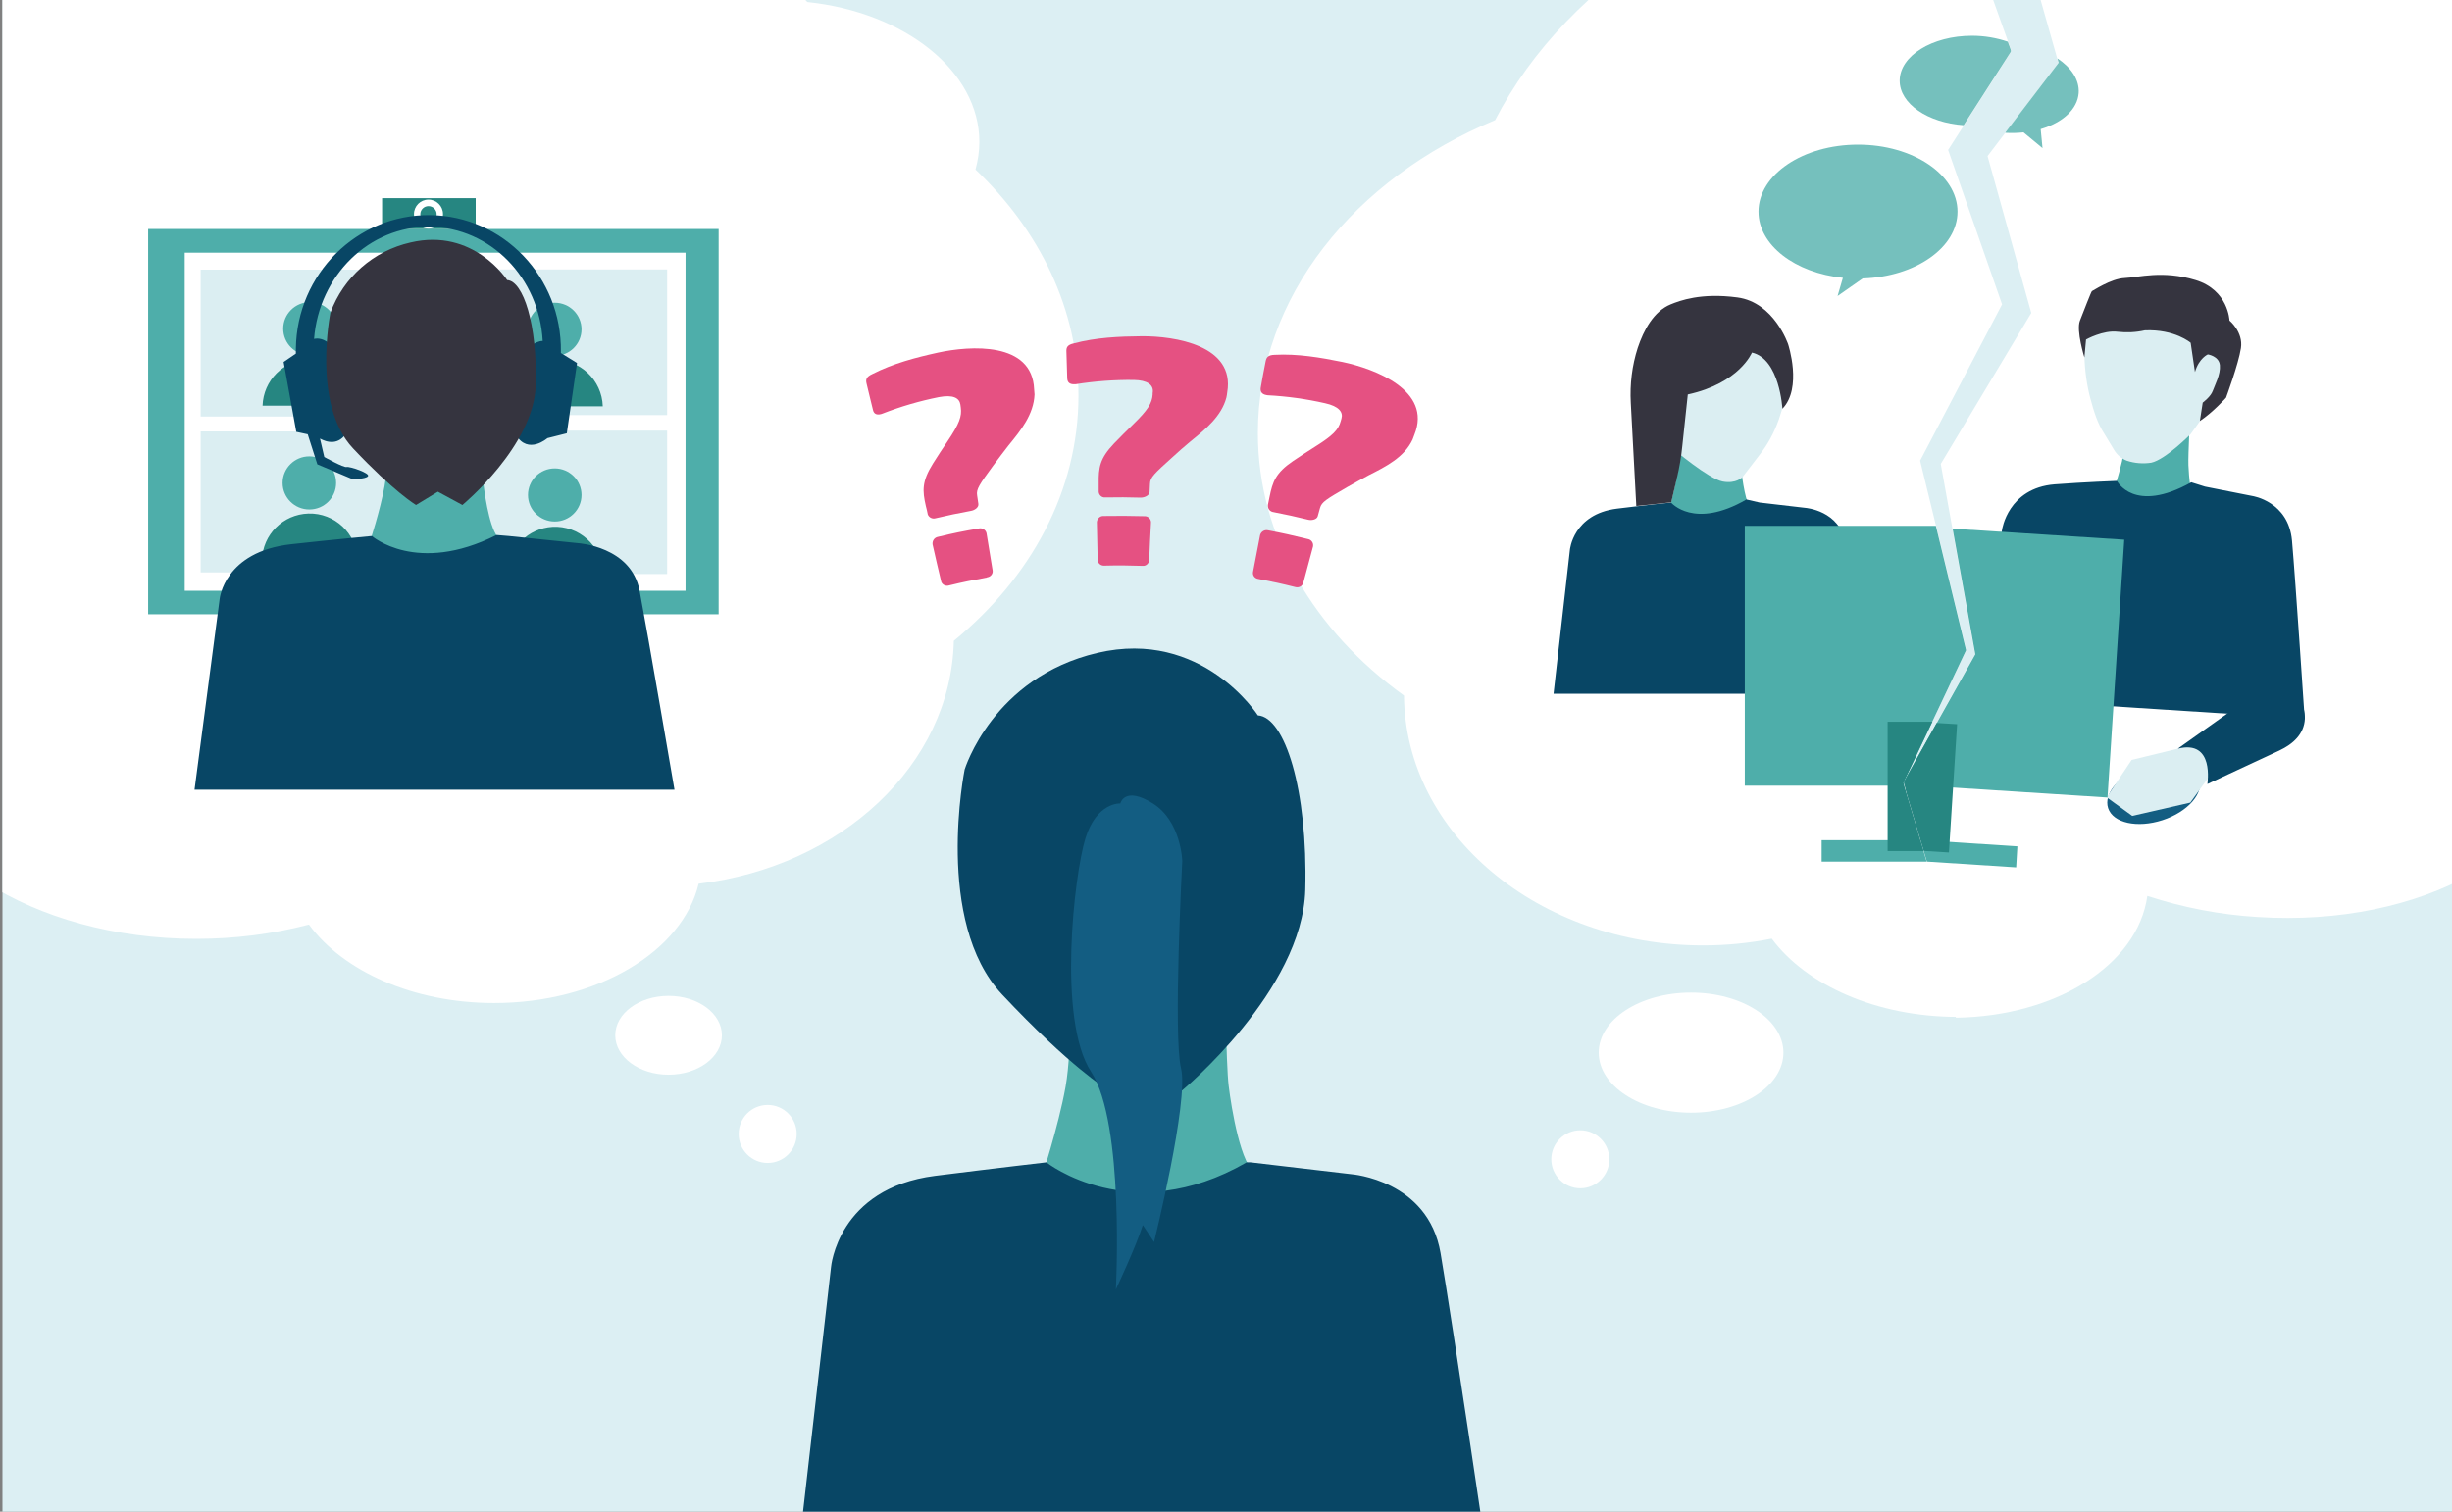 <?xml version="1.0" encoding="utf-8"?>
<!-- Generator: Adobe Illustrator 25.2.1, SVG Export Plug-In . SVG Version: 6.00 Build 0)  -->
<!DOCTYPE svg PUBLIC "-//W3C//DTD SVG 1.1//EN" "http://www.w3.org/Graphics/SVG/1.1/DTD/svg11.dtd">
<svg version="1.1" id="Layer_1" xmlns:x="http://ns.adobe.com/Extensibility/1.0/" xmlns:i="http://ns.adobe.com/AdobeIllustrator/10.0/" xmlns:graph="http://ns.adobe.com/Graphs/1.0/"
	 xmlns="http://www.w3.org/2000/svg" xmlns:xlink="http://www.w3.org/1999/xlink" x="0px" y="0px" viewBox="0 0 1200 740"
	 style="enable-background:new 0 0 1200 740;" xml:space="preserve">
<rect x="0" y="0" width="1200" height="740" fill="#808080" stroke="none"/>
<style type="text/css">
	.st0{clip-path:url(#SVGID_2_);}
	.st1{fill:#DCEFF3;}
	.st2{fill:#FFFFFF;}
	.st3{fill:#4EAEAA;}
	.st4{fill:#DBEEF2;}
	.st5{fill:#268681;}
	.st6{fill:#084665;}
	.st7{fill:#35343F;}
	.st8{clip-path:url(#SVGID_4_);}
	.st9{clip-path:url(#SVGID_6_);}
	.st10{clip-path:url(#SVGID_8_);}
	.st11{fill:#135D82;}
	.st12{opacity:0.78;}
	.st13{clip-path:url(#SVGID_10_);}
	.st14{clip-path:url(#SVGID_12_);}
	.st15{clip-path:url(#SVGID_14_);}
	.st16{clip-path:url(#SVGID_16_);}
	.st17{clip-path:url(#SVGID_18_);}
	.st18{clip-path:url(#SVGID_20_);}
	.st19{fill:#E55182;}
</style>
<g>
	<defs>
		<rect id="SVGID_1_" x="1.2" width="1199.2" height="743"/>
	</defs>
	<clipPath id="SVGID_2_">
		<use xlink:href="#SVGID_1_"  style="overflow:visible;"/>
	</clipPath>
	<g class="st0">
		<g id="Background">
			<rect x="1.2" class="st1" width="1200" height="743"/>
		</g>
		<g id="thinkingClouds">
			<ellipse class="st2" cx="827.6" cy="515.3" rx="45.2" ry="29.4"/>
			<circle class="st2" cx="773.4" cy="567.5" r="14.2"/>
			<ellipse class="st2" cx="327.2" cy="506.8" rx="26.1" ry="19.3"/>
			<circle class="st2" cx="375.7" cy="555.1" r="14.2"/>
			<path class="st2" d="M527.8,193.6c0-42.1-18.9-80.7-50.4-110.6c1.2-4.4,1.9-8.9,1.9-13.5c0-34.7-36.5-63.5-84.2-68.5
				c-51.5-56.4-138.2-93.5-236.6-93.5C0.5-92.5-127.6,3.1-127.6,121c0,73,49.2,137.5,124.2,176c-28.3,17.2-46,41.5-46,68.6
				c0,51.9,65.1,94,145.5,94c18.6,0,37.1-2.3,55.1-7c16.7,22.8,51,38.4,90.6,38.4c50.5,0,92.3-25.3,100.1-58.4
				c69.7-8.3,123.5-58.2,124.9-118.9C504.5,282.8,527.8,240.4,527.8,193.6z"/>
		</g>
		<g id="RemoteOnboarding">
			<rect x="72.5" y="112.1" class="st3" width="279.2" height="188.6"/>
			<rect x="90.4" y="123.7" class="st2" width="245.1" height="165.5"/>
			<rect x="98.2" y="132" class="st4" width="110.4" height="71.9"/>
			<ellipse class="st3" cx="151.7" cy="160.9" rx="13.1" ry="13"/>
			<path class="st5" d="M175.3,198.6c-0.4-12.9-11.2-23.1-24.1-22.7c-12.4,0.4-22.3,10.3-22.7,22.7H175.3z"/>
			<rect x="216.1" y="210.8" class="st4" width="110.4" height="70.2"/>
			<ellipse class="st3" cx="271.5" cy="242.3" rx="13.1" ry="13"/>
			<path class="st5" d="M295,280c-0.7-12.9-11.7-22.8-24.6-22.1c-11.9,0.7-21.4,10.2-22.1,22.1H295z"/>
			<rect x="98.2" y="211.2" class="st4" width="110.4" height="69"/>
			<ellipse class="st3" cx="151.4" cy="236.4" rx="13.1" ry="13"/>
			<path class="st5" d="M175,274.1c-0.4-12.9-11.2-23.1-24.1-22.7c-12.4,0.4-22.3,10.3-22.7,22.7H175z"/>
			<rect x="216.1" y="131.9" class="st4" width="110.4" height="71.3"/>
			<ellipse class="st3" cx="271.5" cy="161.2" rx="13.1" ry="13"/>
			<path class="st5" d="M295,198.9c-0.4-12.9-11.2-23.1-24.1-22.7c-12.4,0.4-22.3,10.3-22.7,22.7H295z"/>
			<path class="st3" d="M180.8,265.9c0,0,5.3-16,7.4-28s1.1-32.9,1.1-32.9l20.3-12.2l26,11.1c0,0,0.3,27.3,1.1,33.8
				s3.6,24.3,8.3,26.3s-28.5,13.4-28.5,13.4L180.8,265.9z"/>
			<path class="st6" d="M95.2,386.6l12.3-93.4c0,0,2.2-23.2,35.1-26.8c20.8-2.3,39.4-4,39.4-4s21.9,19.2,61-0.5l6,0.5l34,3.5
				c0,0,25.9,1.6,30,23.2s17.1,97.5,17.1,97.5L95.2,386.6z"/>
			<rect x="187" y="97" class="st5" width="45.8" height="15.1"/>
			<circle class="st2" cx="209.7" cy="104.8" r="7.1"/>
			<circle class="st5" cx="209.7" cy="104.9" r="4"/>
			<path class="st6" d="M274.5,172.8v-0.6c0.5-36.5-28.2-66.5-64-66.9s-65.2,28.8-65.7,65.3v2.5l-6,4.1l6.2,34.2l5.6,1.2l4.7,14.7
				l17.1,7.2c0,0,6.6,0.1,7.7-1.4s-9.1-4.9-10.5-4.5s-10.9-4.9-10.9-4.9l-2.1-9c3.1,1.7,9.3,3.8,13.4-3.5c0,0,2.1-18.1-7.4-41.8
				c0,0-4.1-4.6-8.9-3.5c2.4-31,27-55.3,56.7-54.9s53.5,25,55.2,55.9c-4.1,0.1-7.2,3.9-7.2,3.9c-8.6,24.1-5.9,42.1-5.9,42.1
				c6,9.9,15.4,1.6,15.4,1.6l9.5-2.4l5-34.4L274.5,172.8z"/>
			<path class="st7" d="M203.6,247.2l10.7-6.5l12,6.5c0,0,35.1-29,35.9-58.7s-6.1-50.9-14-51.4c0,0-16.4-25.7-47.3-18.4
				c-18.1,4.1-32.8,17-39.2,34.4c0,0-9.1,44.9,11,66.3S203.6,247.2,203.6,247.2z"/>
		</g>
		<g id="Ebene_8">
			<g id="Bildmaterial_6">
				<g>
					<defs>
						
							<rect id="SVGID_3_" x="839.7" y="37.8" transform="matrix(6.453226e-02 -0.998 0.998 6.453226e-02 832.493 1331.614)" width="573.5" height="368"/>
					</defs>
					<clipPath id="SVGID_4_">
						<use xlink:href="#SVGID_3_"  style="overflow:visible;"/>
					</clipPath>
					<g class="st8">
						<g>
							<defs>
								
									<rect id="SVGID_5_" x="839.7" y="37.8" transform="matrix(6.453226e-02 -0.998 0.998 6.453226e-02 832.493 1331.614)" width="573.5" height="368"/>
							</defs>
							<clipPath id="SVGID_6_">
								<use xlink:href="#SVGID_5_"  style="overflow:visible;"/>
							</clipPath>
							<g class="st9">
								<g>
									<defs>
										
											<rect id="SVGID_7_" x="839.7" y="37.8" transform="matrix(6.453226e-02 -0.998 0.998 6.453226e-02 832.493 1331.614)" width="573.5" height="368"/>
									</defs>
									<clipPath id="SVGID_8_">
										<use xlink:href="#SVGID_7_"  style="overflow:visible;"/>
									</clipPath>
									<g class="st10">
										<path class="st2" d="M1308.9,251.5c1-15-8.2-29.2-24.1-40.4c6.8-16.4,10.8-33.8,12-51.6c7.6-117.7-114.2-221.5-272-231.6
											c-16.2-1-32.5-1.1-48.7-0.1l6.3,14.7l25,88.3l-34.7,45.6l21.4,76.8l-44.3,73.9l16.8,93.2l-35,62.4l25.6,115.5
											c49-0.7,89-25.8,93.7-59.6c17.5,5.7,35.6,9.2,53.9,10.3c80.2,5.2,148-32.7,151.3-84.5c1.5-22.9-9.9-44.7-29.9-62.4
											C1271.8,299.6,1307.1,278.9,1308.9,251.5"/>
										<path class="st3" d="M1032.2,246.8c2.5-6.9,4.6-13.9,6.3-21c2-9,2.3-24.9,2.3-24.9l14.2-8.4l16.9,9.5
											c0,0-1.1,20.7-0.9,25.7s1.2,18.6,4.3,20.3s-19.8,9-19.8,9L1032.2,246.8z"/>
										<path class="st6" d="M966,341.4l13.8-82.1c0,0,2.9-20.4,25.7-22.2c14.5-1.1,30.5-1.7,30.5-1.7s8.3,16.4,36.4,0.7l6.7,2.1
											l23.2,4.6c0,0,17.7,2.6,19.4,21.9s6.2,87.1,6.2,87.1L966,341.4z"/>
										<path class="st4" d="M1078.9,203c0,0,17.5-17.9,9.7-39.8s-23.8-25-23.8-25s-28.4-6.2-40.7,14.7
											c-6.1,10.4-4.2,30.7-1.1,42.1c1.7,6.3,3.4,12.1,7,17.6l4.6,7.6c1.4,2.4,3.6,4.3,6.2,5.3c3.9,1.3,8,1.6,12,1
											c7-1.5,19.3-14,19.3-14L1078.9,203z"/>
										<path class="st7" d="M1020.1,175c0,0-4.1-13.2-2.2-18s5.6-14.5,5.9-14.5c0.3,0,9.2-6.1,16-6.4s18.6-3.9,34.7,1
											s16.6,19.8,16.6,19.8s6.8,5.6,5.6,13.5s-7.3,24.3-7.3,24.3s-6.3,7.1-12.8,11.4l1.4-9c0,0,3.9-2.9,4.9-5.7
											s3.9-8.1,3.5-12.6s-5.9-5.3-5.9-5.3s-4.3,1.8-6.3,8.6l-2.1-14.3c0,0-7.7-6.7-22.4-6.1c-4.4,1-8.9,1.2-13.3,0.7
											c-7.1-0.9-15.5,3.8-15.5,3.8L1020.1,175z"/>
										<path class="st11" d="M1076.3,381.1c2.4,7.3-5.7,16.4-18,20.4s-24.2,1.4-26.6-5.9s5.7-16.4,18-20.4
											S1074,373.8,1076.3,381.1"/>
										<path class="st4" d="M1065.8,366.5l-22.6,5.5l-12.2,18.3l12.5,9.1l28.4-6.5l8.2-11.3
											C1080.2,381.6,1115.8,350.2,1065.8,366.5"/>
										<path class="st6" d="M1065.8,366.5l37.3-26.5c0,0,15.2-6.2,21.8,1.4c2.1,2.5,3.2,7.3,3.1,10.5
											c-0.4,7.4-5.7,12.3-12.5,15.5l-35.2,16.4C1080.2,383.7,1084,361.9,1065.8,366.5"/>
										<polygon class="st3" points="938,411.1 940.3,421.6 986.7,424.6 987.3,414.3 										"/>
										<polygon class="st3" points="955.6,258.8 966.7,320.3 931.7,382.7 932,384 1031.4,390.4 1039.6,264.2 										"/>
										<g class="st12">
											<g>
												<defs>
													
														<rect id="SVGID_9_" x="977.6" y="33.1" transform="matrix(6.453226e-02 -0.998 0.998 6.453226e-02 884.896 1044.768)" width="44.2" height="34.6"/>
												</defs>
												<clipPath id="SVGID_10_">
													<use xlink:href="#SVGID_9_"  style="overflow:visible;"/>
												</clipPath>
												<g class="st13">
													<path class="st3" d="M1017.3,45.5c0.4-6.4-3.6-12.4-10.4-16.9l0.6,2.1l-26.2,34.3c3,0.2,6,0.1,9-0.2l9.3,7.7l-0.9-9.3
														C1009.3,60.1,1016.7,53.6,1017.3,45.5"/>
												</g>
											</g>
										</g>
										<polygon class="st5" points="939.2,416.4 953.8,417.3 957.8,354.5 947.8,353.9 931.7,382.7 										"/>
									</g>
								</g>
							</g>
						</g>
					</g>
				</g>
			</g>
			<g id="Bildmaterial_7">
				<g>
					<defs>
						<rect id="SVGID_11_" x="615.6" y="-75.6" width="368.7" height="573.5"/>
					</defs>
					<clipPath id="SVGID_12_">
						<use xlink:href="#SVGID_11_"  style="overflow:visible;"/>
					</clipPath>
					<g class="st14">
						<g>
							<defs>
								<rect id="SVGID_13_" x="615.6" y="-75.6" width="368.7" height="573.5"/>
							</defs>
							<clipPath id="SVGID_14_">
								<use xlink:href="#SVGID_13_"  style="overflow:visible;"/>
							</clipPath>
							<g class="st15">
								<g>
									<defs>
										<rect id="SVGID_15_" x="615.6" y="-75.6" width="368.7" height="573.5"/>
									</defs>
									<clipPath id="SVGID_16_">
										<use xlink:href="#SVGID_15_"  style="overflow:visible;"/>
									</clipPath>
									<g class="st16">
										<path class="st2" d="M931.5,383.2l30.8-65l-22.6-92.7l40.1-76.5l-26.4-75.6l31-48.4l-36-100.6
											C848.7-62,767.1-10.1,731.7,58.8c-69,28.7-116.1,86.5-116.1,153.2c0,51,27.6,96.9,71.5,128.5
											c0.6,67.6,65.9,122.3,146.4,122.3c11.3,0,22.5-1.1,33.6-3.3c16.8,22.7,51.3,38.3,91,38.3c2.5,0,5-0.1,7.5-0.2L931.5,383.2
											z"/>
										<path class="st3" d="M816.6,250.7c1.9-7.1,3.5-14.2,4.7-21.4c1.3-9.2,0.7-25.1,0.7-25.1l12.9-9.4l16.5,8.5
											c0,0,0.2,20.9,0.7,25.9s2.3,18.6,5.3,20.1s-18.1,10.3-18.1,10.3L816.6,250.7z"/>
										<path class="st6" d="M760.3,339.6l8-70.4c0,0,1.5-17.5,23-20.2c13.7-1.7,26.5-3,26.5-3s11.2,13.4,36.9-1.5l6.5,1.5
											l22.3,2.6c0,0,17,1.2,19.7,17.5s11.2,73.5,11.2,73.5H760.3z"/>
										<path class="st4" d="M812.8,210c0,0-16.4-19-7.2-40.6s25.5-23.5,25.5-23.5s28.3-4.1,39.9,17.4c7.2,13.5,3.4,31-0.5,42.2
											c-2.2,6.2-5.3,12-9.4,17.2l-8.3,10.8c0,0-3,3.5-9.8,2.2s-24.1-15.9-24.1-15.9L812.8,210z"/>
										<path class="st7" d="M857.4,172.6c0,0-6.1,15-31.4,20.5l-2.7,25.3c-0.5,5.2-1.4,10.4-2.6,15.5l-2.8,12l-17.1,1.8
											l-2.7-50.5c-0.5-9.1,0.6-18.2,3.4-26.9c2.9-8.7,7.8-17.9,16.1-21.3c4.4-1.8,14.8-5.8,32.7-3.4s24.8,22.9,24.8,22.9
											s7.1,21.4-2.8,31.6C872.3,200.1,871,175.7,857.4,172.6"/>
										<g class="st12">
											<g>
												<defs>
													<rect id="SVGID_17_" x="860.6" y="70.8" width="97.4" height="74.1"/>
												</defs>
												<clipPath id="SVGID_18_">
													<use xlink:href="#SVGID_17_"  style="overflow:visible;"/>
												</clipPath>
												<g class="st17">
													<path class="st3" d="M958,103.6c0-18.1-21.8-32.8-48.7-32.8s-48.7,14.7-48.7,32.8c0,16.4,17.9,30,41.3,32.4l-2.6,8.9
														l12.3-8.6C937.4,135.5,958,121.2,958,103.6"/>
												</g>
											</g>
										</g>
										<polygon class="st3" points="939.8,411.3 891.5,411.3 891.5,421.8 942.9,421.8 										"/>
										<polygon class="st3" points="931.5,383.2 962.2,318.3 947.4,257.4 853.9,257.4 853.9,384.6 931.9,384.6 										"/>
										<g class="st12">
											<g>
												<defs>
													<rect id="SVGID_19_" x="929.7" y="17.5" width="54.6" height="43.8"/>
												</defs>
												<clipPath id="SVGID_20_">
													<use xlink:href="#SVGID_19_"  style="overflow:visible;"/>
												</clipPath>
												<g class="st18">
													<path class="st3" d="M961,61.3L984.3,25l-1.7-4.6c-5.6-1.9-11.5-2.9-17.5-2.9c-19.6,0-35.4,9.9-35.4,22
														C929.7,50.8,943.5,60.1,961,61.3"/>
												</g>
											</g>
										</g>
										<polygon class="st5" points="931.5,383.2 945.7,353.3 923.8,353.3 923.8,416.6 941.4,416.6 										"/>
									</g>
								</g>
							</g>
						</g>
					</g>
				</g>
			</g>
		</g>
		<g id="newEmployee">
			<path class="st3" d="M509.3,577.9c0,0,8.7-26.3,12.2-46s1.8-54,1.8-54l33.4-20.1l42.8,18.2c0,0,0.5,44.8,1.8,55.5
				s6,39.9,13.7,43.2S568,596.8,568,596.8L509.3,577.9z"/>
			<path class="st6" d="M388.9,775.8l17.8-155.5c0,0,3.2-38.6,50.9-44.7c30.2-3.8,54.5-6.6,54.5-6.6s41.2,32.8,98,0h1.9l49.4,5.8
				c0,0,37.5,2.8,43.6,38.6s24.8,162.4,24.8,162.4H388.9z"/>
			<path class="st6" d="M541.6,533.1l17.7-10.8l19.2,11.5c0,0,59-48.9,60.3-98.2s-10.1-84.6-23.2-85.4c0,0-27.2-42.6-78.5-30.6
				s-65,57.1-65,57.1s-15.1,74.5,18.3,110.1S541.6,533.1,541.6,533.1z"/>
			<path class="st11" d="M548.3,393.3c0,0-11.6-0.7-17.1,17.1s-13.8,89,2.8,114.3c16.5,25.3,12.1,106.5,12.1,106.5s9.9-21,13.2-31.5
				l5.5,8.3c0,0,17.1-69,13.2-85s0.6-101.5,0.6-101.5s-0.5-19.5-14.4-28.2S548.3,393.3,548.3,393.3z"/>
			<path class="st19" d="M493.6,218c-3,3.8-4.4,5.8-7.3,9.6c-7.1,9.7-8.6,11.9-8.1,14.9l0.6,4.1c0.3,1.8-1.8,3.2-3.7,3.5
				c-6.9,1.3-10.4,2-17.2,3.6c-1.6,0.5-3.4-0.4-3.9-2v-0.1c-0.3-1.6-0.5-2.3-0.9-3.9c-1.7-7.5-2-12,3.5-20.8c2.8-4.4,4.2-6.6,7.2-11
				c5.7-8.5,7-12.1,6.4-16.4c-0.1-0.6-0.1-0.9-0.2-1.5c-0.5-3.2-3.6-4.9-10.5-3.6c-9.5,1.9-18.7,4.6-27.7,8.1l-0.6,0.2
				c-2.3,0.6-3.6-0.2-4-2.1c-1.2-5.1-1.9-7.6-3.1-12.8c-0.5-2-0.2-3.3,2.8-4.7c10.2-5.2,21.3-8.1,32.2-10.5c15.7-3.4,46.1-5.5,47,18
				c0.1,1,0.1,1.5,0.2,2.5C505.9,202.9,499.5,210.8,493.6,218z M483,282.7c-7.5,1.4-11.2,2.1-18.6,3.9c-1.6,0.5-3.3-0.4-3.8-1.9
				v-0.1c-1.7-7.2-2.6-10.9-4.2-18.1c-0.2-1.8,0.9-3.4,2.7-3.7c7.9-1.9,11.9-2.7,19.9-4.1c1.7-0.4,3.4,0.6,3.8,2.3c0,0,0,0,0,0l0,0
				c1.2,7.3,1.8,11,3,18.3c0.2,1.6-1,3.1-2.7,3.3H483L483,282.7z"/>
			<path class="st19" d="M582.7,216c-3.7,3.1-5.5,4.7-9,7.9c-8.9,8-10.8,9.8-10.9,12.9c-0.1,1.6-0.1,2.5-0.2,4.1s-2.4,2.7-4.3,2.7
				c-6.9-0.2-10.4-0.2-17.3-0.1c-1.7,0.2-3.2-1.1-3.3-2.8c0,0,0-0.1,0-0.1v-4c-0.1-7.7,0.5-12.2,7.6-19.6c3.6-3.7,5.5-5.6,9.2-9.2
				c7.3-7.1,9.3-10.4,9.6-14.6c0-0.5,0-1,0.1-1.5c0.2-3.2-2.5-5.6-9.4-5.7c-9.5-0.1-19,0.6-28.4,2.1h-0.6c-2.4,0.1-3.4-1-3.5-2.9
				c-0.2-5.2-0.2-7.9-0.4-13.1c-0.1-2.1,0.5-3.3,3.6-4c10.9-2.9,22.2-3.4,33.3-3.5c16-0.1,45.8,4.4,41.8,27.5
				c-0.1,1-0.2,1.5-0.4,2.5C597.8,203.8,589.9,210.2,582.7,216z M559.1,277c-7.5-0.2-11.2-0.3-18.7-0.1c-1.6,0.1-3.1-1.1-3.2-2.7
				c-0.2-7.4-0.2-11.1-0.4-18.6c0.1-1.7,1.6-3.1,3.3-3c8-0.1,12-0.1,20,0.1c1.7-0.1,3.2,1.3,3.2,3c0,0,0,0,0,0l0,0
				c-0.4,7.4-0.6,11.1-0.9,18.6C562.2,276,560.7,277.2,559.1,277C559.1,277,559.1,277,559.1,277z"/>
			<path class="st19" d="M669.9,232.6c-4.2,2.3-6.3,3.4-10.5,5.8c-10.3,6-12.6,7.3-13.4,10.3c-0.4,1.6-0.7,2.4-1.1,4
				s-2.9,2.2-4.8,1.7c-6.7-1.6-10.1-2.4-16.9-3.7c-1.6-0.2-2.8-1.6-2.7-3.3c0,0,0,0,0,0v-0.2c0.3-1.6,0.5-2.3,0.8-3.9
				c1.5-7.5,3-11.8,11.5-17.6c4.3-2.9,6.5-4.3,10.9-7.1c8.6-5.4,11.3-8.2,12.4-12.3l0.4-1.4c0.9-3.1-1.2-6-8-7.5
				c-9.2-2.1-18.6-3.4-28.1-3.9l-0.6-0.1c-2.3-0.4-3.1-1.7-2.8-3.6c0.9-5.2,1.4-7.8,2.4-12.9c0.4-2,1.2-3.1,4.4-3.2
				c11.2-0.6,22.4,1.3,33.2,3.5c15.7,3.3,44,13.9,35.2,35.6c-0.3,0.9-0.5,1.4-0.9,2.4C687.2,223.9,678.2,228.4,669.9,232.6z
				 M634,287.4c-7.2-1.8-10.9-2.6-18.2-4c-1.6-0.2-2.8-1.6-2.6-3.2c0,0,0-0.1,0-0.1c1.4-7.3,2.1-10.9,3.5-18.2
				c0.5-1.7,2.2-2.7,3.9-2.3c7.8,1.5,11.7,2.4,19.5,4.3c1.7,0.3,2.8,1.9,2.5,3.6c0,0,0,0,0,0l0,0c-1.9,7.2-2.9,10.8-4.8,17.9
				C637.3,287,635.6,287.8,634,287.4C634,287.3,634,287.3,634,287.4L634,287.4z"/>
		</g>
	</g>
</g>
</svg>

